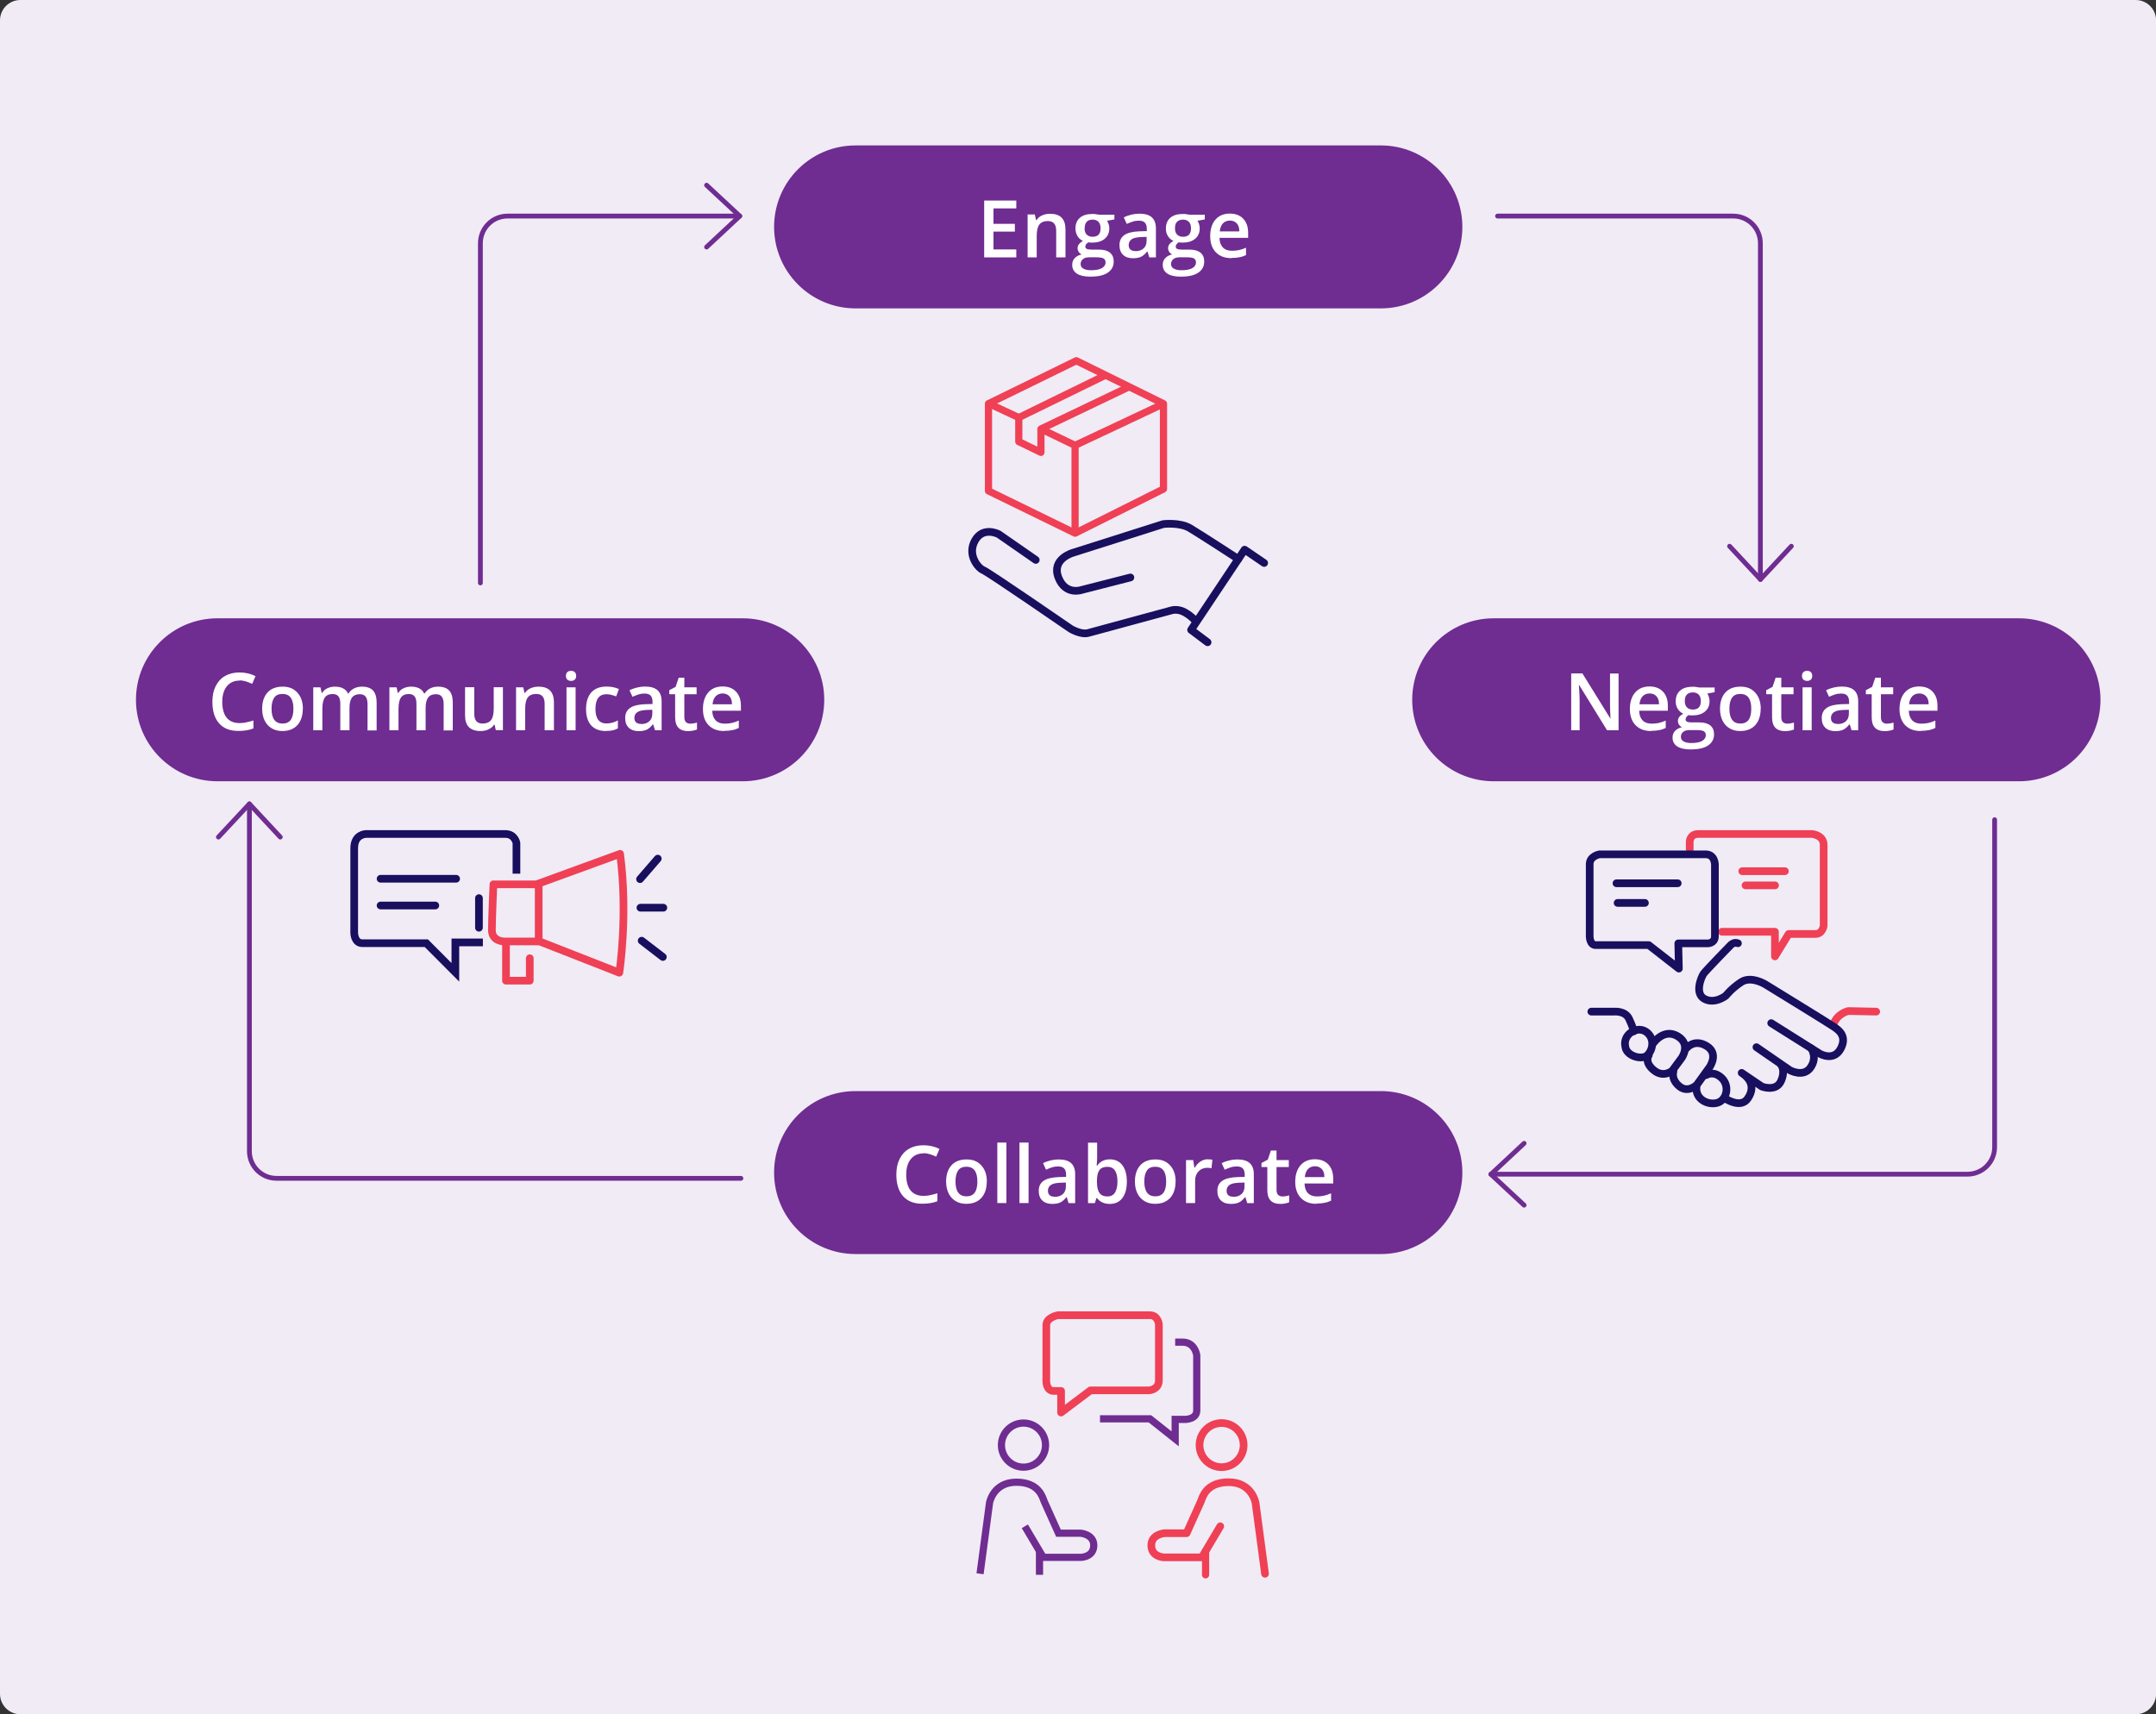 <?xml version="1.0" encoding="UTF-8"?>
<svg id="Layer_1" data-name="Layer 1" xmlns="http://www.w3.org/2000/svg" viewBox="0 0 224.85 178.82">
  <rect x="0" y="0" width="224.85" height="178.82" fill="#333333" stroke="none"/>
  <defs>
    <style>
      .cls-1, .cls-2, .cls-3, .cls-4, .cls-5, .cls-6, .cls-7 {
        fill: none;
      }

      .cls-1, .cls-2, .cls-4, .cls-6 {
        stroke-linecap: round;
        stroke-linejoin: round;
      }

      .cls-1, .cls-2, .cls-7 {
        stroke-width: .8px;
      }

      .cls-1, .cls-7 {
        stroke: #180f5e;
      }

      .cls-8 {
        fill: #fff;
      }

      .cls-2, .cls-6 {
        stroke: #ef4056;
      }

      .cls-3, .cls-4 {
        stroke-width: .5px;
      }

      .cls-3, .cls-4, .cls-5 {
        stroke: #6f2c91;
      }

      .cls-9 {
        fill: #f0ebf5;
      }

      .cls-5, .cls-6 {
        stroke-width: .75px;
      }

      .cls-10 {
        fill: #6f2c91;
      }
    </style>
  </defs>
  <path class="cls-9" d="m2.13,0h220.6c1.17,0,2.13.95,2.13,2.13v174.57c0,1.17-.95,2.13-2.13,2.13H2.13c-1.17,0-2.13-.95-2.13-2.13V2.13C0,.95.95,0,2.13,0Z"/>
  <path class="cls-10" d="m22.68,64.75c-4.56,0-8.25,3.7-8.25,8.25s3.7,8.25,8.25,8.25h54.78c4.56,0,8.25-3.7,8.25-8.25s-3.7-8.25-8.25-8.25H22.68Z"/>
  <g>
    <path class="cls-8" d="m24.97,71c-.56,0-.99.2-1.31.59-.32.39-.48.94-.48,1.63s.15,1.28.46,1.65c.31.37.75.56,1.33.56.25,0,.49-.02.73-.08.24-.05.48-.11.73-.19v.83c-.46.18-.99.26-1.58.26-.87,0-1.53-.26-2-.79s-.7-1.28-.7-2.26c0-.62.11-1.16.34-1.62s.55-.82.98-1.06c.43-.25.93-.37,1.5-.37.61,0,1.16.13,1.68.38l-.35.81c-.2-.09-.41-.18-.63-.25-.22-.07-.46-.11-.7-.11Z"/>
    <path class="cls-8" d="m31.58,73.93c0,.73-.19,1.3-.56,1.71-.38.41-.9.62-1.57.62-.42,0-.79-.09-1.11-.28-.32-.19-.57-.46-.74-.81s-.26-.76-.26-1.23c0-.73.19-1.29.56-1.7.37-.41.9-.61,1.58-.61s1.16.21,1.54.63c.38.42.57.98.57,1.69Zm-3.26,0c0,1.03.38,1.55,1.15,1.55s1.13-.52,1.13-1.55-.38-1.54-1.14-1.54c-.4,0-.69.13-.87.4-.18.27-.27.64-.27,1.14Z"/>
    <path class="cls-8" d="m36.45,76.18h-.96v-2.76c0-.34-.06-.6-.19-.77-.13-.17-.33-.25-.61-.25-.37,0-.64.12-.81.36-.17.24-.26.64-.26,1.19v2.23h-.95v-4.48h.75l.13.59h.05c.12-.21.3-.38.54-.49s.5-.17.78-.17c.69,0,1.15.24,1.37.71h.06c.13-.22.32-.39.56-.52.24-.12.52-.19.83-.19.53,0,.92.14,1.17.41.24.27.37.68.37,1.24v2.92h-.95v-2.76c0-.34-.07-.6-.2-.77-.13-.17-.33-.25-.61-.25-.37,0-.64.12-.81.35-.17.23-.26.59-.26,1.06v2.38Z"/>
    <path class="cls-8" d="m44.39,76.18h-.96v-2.76c0-.34-.06-.6-.19-.77-.13-.17-.33-.25-.61-.25-.37,0-.64.12-.81.36-.17.24-.26.64-.26,1.19v2.23h-.95v-4.48h.75l.13.59h.05c.12-.21.3-.38.54-.49s.5-.17.78-.17c.69,0,1.15.24,1.37.71h.06c.13-.22.32-.39.56-.52.24-.12.52-.19.83-.19.53,0,.92.14,1.17.41.24.27.37.68.37,1.24v2.92h-.95v-2.76c0-.34-.07-.6-.2-.77-.13-.17-.33-.25-.61-.25-.37,0-.64.12-.81.35-.17.23-.26.59-.26,1.06v2.38Z"/>
    <path class="cls-8" d="m51.71,76.18l-.13-.59h-.05c-.13.21-.32.37-.57.49-.24.12-.52.18-.84.18-.54,0-.95-.14-1.22-.41s-.4-.68-.4-1.23v-2.93h.96v2.76c0,.34.07.6.21.77s.36.26.66.26c.4,0,.69-.12.88-.36.19-.24.28-.64.28-1.2v-2.23h.96v4.48h-.75Z"/>
    <path class="cls-8" d="m57.76,76.18h-.96v-2.76c0-.35-.07-.6-.21-.77-.14-.17-.36-.26-.66-.26-.4,0-.7.12-.88.36-.19.24-.28.64-.28,1.2v2.23h-.95v-4.48h.75l.13.59h.05c.14-.21.33-.38.58-.49s.52-.17.83-.17c1.08,0,1.61.55,1.61,1.64v2.92Z"/>
    <path class="cls-8" d="m59.02,70.51c0-.17.05-.3.14-.39.09-.09.23-.14.4-.14s.3.05.39.14.14.22.14.39-.05.29-.14.38-.22.14-.39.14-.31-.05-.4-.14c-.09-.09-.14-.22-.14-.38Zm1.01,5.67h-.95v-4.48h.95v4.48Z"/>
    <path class="cls-8" d="m63.2,76.26c-.68,0-1.19-.2-1.55-.59-.35-.4-.53-.96-.53-1.7s.18-1.33.55-1.74c.37-.41.9-.61,1.6-.61.47,0,.9.09,1.28.26l-.29.77c-.4-.16-.73-.23-1-.23-.78,0-1.16.51-1.16,1.54,0,.5.1.88.29,1.13.19.25.48.38.85.38.42,0,.83-.11,1.2-.32v.83c-.17.1-.35.17-.55.21-.19.04-.43.06-.7.06Z"/>
    <path class="cls-8" d="m68.31,76.18l-.19-.62h-.03c-.22.27-.43.46-.65.56s-.5.15-.84.15c-.44,0-.78-.12-1.03-.36-.25-.24-.37-.57-.37-1.01,0-.46.17-.81.51-1.05.34-.24.87-.36,1.57-.39l.77-.02v-.24c0-.29-.07-.5-.2-.64-.13-.14-.34-.21-.62-.21-.23,0-.45.03-.66.1-.21.07-.41.15-.61.24l-.31-.68c.24-.13.51-.22.8-.29.29-.07.56-.1.82-.1.57,0,1,.12,1.29.37s.44.64.44,1.17v3.02h-.68Zm-1.42-.65c.35,0,.62-.1.83-.29.21-.19.31-.46.31-.81v-.39l-.58.02c-.45.02-.77.09-.98.23s-.31.34-.31.61c0,.2.06.35.18.46.12.11.3.16.54.16Z"/>
    <path class="cls-8" d="m71.99,75.49c.23,0,.46-.04.7-.11v.72c-.11.05-.24.08-.41.12-.17.03-.34.05-.52.05-.9,0-1.35-.48-1.35-1.43v-2.42h-.61v-.42l.66-.35.32-.95h.59v1h1.28v.72h-1.28v2.4c0,.23.06.4.17.51.11.11.27.16.45.16Z"/>
    <path class="cls-8" d="m75.54,76.26c-.7,0-1.24-.2-1.64-.61s-.59-.97-.59-1.68.18-1.31.55-1.73c.36-.42.87-.63,1.5-.63.59,0,1.06.18,1.4.54s.51.85.51,1.48v.51h-2.99c.01.44.13.77.35,1,.22.23.53.35.94.35.26,0,.51-.02.74-.07.23-.05.47-.13.74-.25v.77c-.23.11-.47.19-.71.23-.24.05-.51.07-.81.07Zm-.17-3.92c-.3,0-.54.1-.73.29-.18.19-.29.47-.33.84h2.03c0-.37-.09-.65-.27-.84s-.41-.29-.71-.29Z"/>
  </g>
  <path class="cls-3" d="m22.68,64.75c-4.56,0-8.25,3.7-8.25,8.25s3.7,8.25,8.25,8.25h54.78c4.56,0,8.25-3.7,8.25-8.25s-3.7-8.25-8.25-8.25H22.68Z"/>
  <path class="cls-10" d="m155.78,64.75c-4.56,0-8.25,3.7-8.25,8.25s3.7,8.25,8.25,8.25h54.78c4.56,0,8.25-3.7,8.25-8.25s-3.7-8.25-8.25-8.25h-54.78Z"/>
  <g>
    <path class="cls-8" d="m168.79,76.18h-1.19l-2.91-4.72h-.03l.02.26c.04.5.06.96.06,1.38v3.08h-.88v-5.93h1.17l2.91,4.7h.02c0-.06-.02-.29-.03-.68-.02-.39-.02-.7-.02-.91v-3.1h.89v5.93Z"/>
    <path class="cls-8" d="m172.21,76.26c-.7,0-1.24-.2-1.64-.61-.39-.41-.59-.97-.59-1.68s.18-1.31.55-1.73c.36-.42.87-.63,1.5-.63.59,0,1.06.18,1.4.54s.51.85.51,1.48v.51h-2.99c.01.44.13.77.35,1,.22.23.53.35.94.35.26,0,.51-.02.74-.07.23-.05.47-.13.74-.25v.77c-.23.11-.47.19-.71.23-.24.05-.51.07-.81.07Zm-.17-3.92c-.3,0-.54.1-.73.29-.18.19-.29.47-.33.84h2.04c0-.37-.09-.65-.27-.84s-.41-.29-.71-.29Z"/>
    <path class="cls-8" d="m178.82,71.69v.52l-.77.14c.07.09.13.21.17.35s.07.28.07.44c0,.46-.16.83-.48,1.09-.32.27-.76.4-1.32.4-.14,0-.27-.01-.39-.03-.21.13-.31.28-.31.45,0,.1.05.18.14.23.1.05.27.08.53.08h.78c.49,0,.87.11,1.13.32.26.21.39.52.39.91,0,.51-.21.9-.63,1.18s-1.02.41-1.82.41c-.61,0-1.08-.11-1.4-.32-.32-.22-.48-.52-.48-.92,0-.28.09-.51.26-.69.17-.19.42-.32.73-.39-.13-.05-.23-.14-.31-.26-.08-.12-.12-.25-.12-.38,0-.17.05-.31.14-.43s.24-.23.42-.34c-.23-.1-.42-.26-.57-.49s-.22-.49-.22-.79c0-.49.15-.86.46-1.13s.74-.4,1.31-.4c.13,0,.26,0,.4.03.14.02.24.04.31.05h1.55Zm-3.52,5.18c0,.21.09.36.28.47.19.11.45.17.78.17.52,0,.91-.07,1.16-.22.25-.15.38-.35.38-.59,0-.19-.07-.33-.21-.42-.14-.08-.4-.12-.78-.12h-.72c-.27,0-.49.06-.65.19-.16.13-.24.3-.24.52Zm.41-3.73c0,.28.07.5.22.65s.35.23.62.23c.55,0,.83-.29.83-.88,0-.29-.07-.52-.21-.67s-.34-.24-.62-.24-.48.08-.63.23-.21.38-.21.69Z"/>
    <path class="cls-8" d="m183.62,73.93c0,.73-.19,1.3-.56,1.71-.38.41-.9.62-1.57.62-.42,0-.79-.09-1.11-.28-.32-.19-.57-.46-.74-.81s-.26-.76-.26-1.23c0-.73.19-1.29.56-1.7.37-.41.9-.61,1.58-.61s1.16.21,1.54.63c.38.42.57.98.57,1.69Zm-3.26,0c0,1.03.38,1.55,1.15,1.55s1.13-.52,1.13-1.55-.38-1.54-1.14-1.54c-.4,0-.69.13-.87.4-.18.27-.27.64-.27,1.14Z"/>
    <path class="cls-8" d="m186.39,75.49c.23,0,.46-.04.7-.11v.72c-.11.05-.24.08-.41.12-.17.03-.34.05-.52.05-.9,0-1.35-.48-1.35-1.43v-2.42h-.61v-.42l.66-.35.32-.95h.59v1h1.28v.72h-1.28v2.4c0,.23.06.4.17.51.12.11.27.16.45.16Z"/>
    <path class="cls-8" d="m187.93,70.51c0-.17.05-.3.14-.39.09-.09.23-.14.4-.14s.3.05.39.14c.09.09.14.22.14.39s-.05.29-.14.38c-.09.09-.22.14-.39.14s-.31-.05-.4-.14c-.09-.09-.14-.22-.14-.38Zm1.01,5.67h-.95v-4.48h.95v4.48Z"/>
    <path class="cls-8" d="m193.1,76.18l-.19-.62h-.03c-.22.27-.43.46-.65.56-.22.1-.5.15-.84.15-.44,0-.78-.12-1.03-.36s-.37-.57-.37-1.01c0-.46.17-.81.51-1.05.34-.24.87-.36,1.57-.39l.77-.02v-.24c0-.29-.07-.5-.2-.64-.13-.14-.34-.21-.62-.21-.23,0-.45.03-.66.1-.21.07-.41.15-.61.24l-.31-.68c.24-.13.51-.22.8-.29.29-.07.56-.1.82-.1.57,0,1,.12,1.29.37s.44.64.44,1.17v3.02h-.68Zm-1.42-.65c.35,0,.62-.1.83-.29.21-.19.31-.46.31-.81v-.39l-.58.02c-.45.02-.78.09-.98.23s-.31.34-.31.61c0,.2.06.35.18.46.12.11.3.16.53.16Z"/>
    <path class="cls-8" d="m196.78,75.49c.23,0,.46-.04.7-.11v.72c-.11.05-.24.08-.41.12-.17.03-.34.05-.52.05-.9,0-1.35-.48-1.35-1.43v-2.42h-.61v-.42l.66-.35.32-.95h.59v1h1.28v.72h-1.28v2.4c0,.23.06.4.17.51.12.11.27.16.45.16Z"/>
    <path class="cls-8" d="m200.33,76.26c-.7,0-1.24-.2-1.64-.61-.39-.41-.59-.97-.59-1.68s.18-1.31.55-1.73c.36-.42.87-.63,1.5-.63.59,0,1.06.18,1.4.54s.51.85.51,1.48v.51h-2.99c.01.44.13.77.35,1,.22.23.53.35.94.35.26,0,.51-.02.74-.07.23-.05.47-.13.74-.25v.77c-.23.11-.47.19-.71.23-.24.05-.51.07-.81.07Zm-.17-3.92c-.3,0-.54.1-.73.29-.18.19-.29.47-.33.84h2.04c0-.37-.09-.65-.27-.84s-.41-.29-.71-.29Z"/>
  </g>
  <path class="cls-3" d="m155.78,64.75c-4.56,0-8.25,3.7-8.25,8.25s3.7,8.25,8.25,8.25h54.78c4.56,0,8.25-3.7,8.25-8.25s-3.7-8.25-8.25-8.25h-54.78Z"/>
  <path class="cls-10" d="m89.23,15.42c-4.56,0-8.25,3.7-8.25,8.25s3.7,8.25,8.25,8.25h54.78c4.56,0,8.25-3.7,8.25-8.25s-3.7-8.25-8.25-8.25h-54.78Z"/>
  <g>
    <path class="cls-8" d="m105.99,26.85h-3.35v-5.93h3.35v.82h-2.38v1.61h2.23v.81h-2.23v1.86h2.38v.82Z"/>
    <path class="cls-8" d="m111.11,26.85h-.96v-2.76c0-.35-.07-.6-.21-.77-.14-.17-.36-.26-.66-.26-.4,0-.7.12-.88.36-.19.24-.28.64-.28,1.2v2.23h-.95v-4.48h.75l.13.59h.05c.14-.21.33-.38.58-.49s.52-.17.83-.17c1.08,0,1.61.55,1.61,1.64v2.92Z"/>
    <path class="cls-8" d="m116.22,22.37v.52l-.77.14c.07.09.13.21.17.35.05.14.07.28.07.44,0,.46-.16.83-.48,1.09-.32.27-.76.4-1.32.4-.14,0-.27-.01-.39-.03-.21.13-.31.28-.31.45,0,.1.05.18.14.23.1.05.27.08.53.08h.78c.49,0,.87.11,1.12.32.26.21.39.52.39.91,0,.51-.21.9-.63,1.18-.42.28-1.02.41-1.82.41-.61,0-1.08-.11-1.4-.32-.32-.22-.48-.52-.48-.92,0-.28.09-.51.26-.69.17-.19.42-.32.73-.39-.13-.05-.23-.14-.31-.26-.08-.12-.12-.25-.12-.38,0-.17.05-.31.14-.43.1-.12.24-.23.42-.34-.23-.1-.42-.26-.56-.49-.14-.23-.22-.49-.22-.79,0-.49.15-.86.46-1.13.31-.27.74-.4,1.31-.4.13,0,.26,0,.4.03s.24.04.31.05h1.55Zm-3.52,5.18c0,.21.09.36.28.47.19.11.45.17.78.17.52,0,.9-.07,1.16-.22.25-.15.38-.35.38-.59,0-.19-.07-.33-.21-.42-.14-.08-.4-.12-.78-.12h-.72c-.27,0-.49.06-.65.19-.16.13-.24.3-.24.52Zm.41-3.73c0,.28.07.5.22.65s.35.23.62.23c.55,0,.83-.29.83-.88,0-.29-.07-.52-.21-.67s-.34-.24-.62-.24-.48.08-.62.23c-.14.16-.21.38-.21.69Z"/>
    <path class="cls-8" d="m119.86,26.85l-.19-.62h-.03c-.22.27-.43.46-.65.56-.22.1-.5.15-.84.15-.44,0-.78-.12-1.03-.36s-.37-.57-.37-1.01c0-.46.17-.81.51-1.05.34-.24.87-.36,1.57-.39l.77-.02v-.24c0-.29-.07-.5-.2-.64-.13-.14-.34-.21-.62-.21-.23,0-.45.03-.66.1-.21.07-.41.15-.61.24l-.31-.68c.24-.13.51-.22.8-.29.29-.07.56-.1.82-.1.57,0,1,.12,1.29.37s.44.64.44,1.17v3.02h-.68Zm-1.42-.65c.35,0,.62-.1.83-.29.21-.19.31-.46.31-.81v-.39l-.58.02c-.45.02-.78.09-.98.23s-.31.34-.31.61c0,.2.06.35.18.46.12.11.3.16.53.16Z"/>
    <path class="cls-8" d="m125.65,22.37v.52l-.77.14c.07.09.13.21.17.35s.07.28.07.44c0,.46-.16.83-.48,1.09-.32.27-.76.4-1.32.4-.14,0-.27-.01-.39-.03-.21.13-.31.28-.31.45,0,.1.05.18.14.23.1.05.27.08.53.08h.78c.49,0,.87.11,1.13.32.26.21.39.52.39.91,0,.51-.21.9-.63,1.18s-1.02.41-1.82.41c-.61,0-1.08-.11-1.4-.32-.32-.22-.48-.52-.48-.92,0-.28.09-.51.26-.69.17-.19.42-.32.73-.39-.13-.05-.23-.14-.31-.26-.08-.12-.12-.25-.12-.38,0-.17.05-.31.14-.43s.24-.23.42-.34c-.23-.1-.42-.26-.57-.49s-.22-.49-.22-.79c0-.49.15-.86.46-1.13s.74-.4,1.31-.4c.13,0,.26,0,.4.03.14.02.24.04.31.05h1.55Zm-3.52,5.18c0,.21.09.36.28.47.19.11.45.17.78.17.52,0,.91-.07,1.16-.22.25-.15.38-.35.38-.59,0-.19-.07-.33-.21-.42-.14-.08-.4-.12-.78-.12h-.72c-.27,0-.49.06-.65.19-.16.13-.24.3-.24.52Zm.41-3.73c0,.28.07.5.22.65s.35.23.62.23c.55,0,.83-.29.83-.88,0-.29-.07-.52-.21-.67s-.34-.24-.62-.24-.48.08-.63.23-.21.38-.21.69Z"/>
    <path class="cls-8" d="m128.44,26.93c-.7,0-1.24-.2-1.64-.61-.39-.41-.59-.97-.59-1.68s.18-1.31.55-1.73c.36-.42.87-.63,1.5-.63.59,0,1.06.18,1.4.54s.51.85.51,1.48v.51h-2.99c.01.44.13.77.35,1,.22.23.53.35.94.35.26,0,.51-.02.74-.07.23-.05.47-.13.74-.25v.77c-.23.11-.47.19-.71.23-.24.05-.51.07-.81.07Zm-.17-3.92c-.3,0-.54.1-.73.29-.18.19-.29.47-.33.84h2.04c0-.37-.09-.65-.27-.84s-.41-.29-.71-.29Z"/>
  </g>
  <path class="cls-3" d="m89.23,15.42c-4.56,0-8.25,3.7-8.25,8.25s3.7,8.25,8.25,8.25h54.78c4.56,0,8.25-3.7,8.25-8.25s-3.7-8.25-8.25-8.25h-54.78Z"/>
  <path class="cls-10" d="m89.23,114.07c-4.56,0-8.25,3.7-8.25,8.25s3.7,8.25,8.25,8.25h54.78c4.56,0,8.25-3.7,8.25-8.25s-3.7-8.25-8.25-8.25h-54.78Z"/>
  <g>
    <path class="cls-8" d="m96.3,120.32c-.56,0-.99.2-1.31.59s-.48.94-.48,1.63.15,1.28.46,1.65c.31.37.75.56,1.33.56.25,0,.49-.02.73-.08.24-.05.48-.11.73-.19v.83c-.46.18-.99.26-1.58.26-.87,0-1.53-.26-2-.79s-.7-1.28-.7-2.26c0-.62.11-1.16.34-1.62s.55-.82.98-1.06c.43-.25.93-.37,1.5-.37.61,0,1.16.13,1.68.38l-.35.81c-.2-.09-.41-.18-.63-.25-.22-.07-.46-.11-.7-.11Z"/>
    <path class="cls-8" d="m102.91,123.25c0,.73-.19,1.3-.56,1.71s-.9.62-1.57.62c-.42,0-.79-.09-1.11-.28-.32-.19-.57-.46-.74-.81-.17-.35-.26-.76-.26-1.23,0-.73.19-1.29.56-1.7.37-.41.9-.61,1.58-.61s1.16.21,1.54.63c.38.42.57.98.57,1.69Zm-3.26,0c0,1.03.38,1.55,1.15,1.55s1.13-.52,1.13-1.55-.38-1.54-1.14-1.54c-.4,0-.69.13-.87.4-.18.27-.27.64-.27,1.14Z"/>
    <path class="cls-8" d="m104.96,125.5h-.95v-6.31h.95v6.31Z"/>
    <path class="cls-8" d="m107.27,125.5h-.95v-6.31h.95v6.31Z"/>
    <path class="cls-8" d="m111.44,125.5l-.19-.62h-.03c-.22.27-.43.46-.65.56s-.5.15-.84.15c-.44,0-.78-.12-1.03-.36-.25-.24-.37-.57-.37-1.01,0-.46.17-.81.51-1.04.34-.24.87-.36,1.57-.39l.77-.02v-.24c0-.29-.07-.5-.2-.64-.13-.14-.34-.21-.62-.21-.23,0-.45.03-.66.1-.21.07-.41.15-.61.24l-.31-.68c.24-.13.51-.22.8-.29.29-.07.56-.1.82-.1.57,0,1,.12,1.29.37.29.25.44.64.44,1.17v3.02h-.68Zm-1.42-.65c.35,0,.62-.1.83-.29.21-.19.31-.46.31-.81v-.39l-.58.02c-.45.02-.77.09-.98.23s-.31.34-.31.61c0,.2.06.35.18.46.12.11.3.16.54.16Z"/>
    <path class="cls-8" d="m115.74,120.94c.56,0,1,.2,1.31.61.31.41.47.97.47,1.71s-.16,1.31-.47,1.72-.75.61-1.32.61-1.01-.2-1.32-.61h-.06l-.17.53h-.71v-6.31h.95v1.5c0,.11,0,.28-.02.49s-.02.36-.02.42h.04c.3-.45.75-.67,1.34-.67Zm-.25.78c-.38,0-.66.11-.83.34s-.26.6-.26,1.13v.07c0,.54.09.94.26,1.18.17.25.46.37.85.37.34,0,.59-.13.77-.4.17-.27.26-.65.26-1.16,0-1.02-.35-1.53-1.05-1.53Z"/>
    <path class="cls-8" d="m122.6,123.25c0,.73-.19,1.3-.56,1.71-.38.41-.9.62-1.57.62-.42,0-.79-.09-1.11-.28-.32-.19-.57-.46-.74-.81-.17-.35-.26-.76-.26-1.23,0-.73.19-1.29.56-1.7.37-.41.9-.61,1.58-.61s1.16.21,1.54.63c.38.42.57.98.57,1.69Zm-3.26,0c0,1.03.38,1.55,1.15,1.55s1.13-.52,1.13-1.55-.38-1.54-1.14-1.54c-.4,0-.69.13-.87.4-.18.27-.27.64-.27,1.14Z"/>
    <path class="cls-8" d="m125.97,120.94c.19,0,.35.01.47.04l-.09.89c-.13-.03-.28-.05-.42-.05-.38,0-.69.12-.93.37-.24.25-.36.57-.36.97v2.34h-.95v-4.48h.75l.12.79h.05c.15-.27.34-.48.58-.64.24-.16.5-.24.77-.24Z"/>
    <path class="cls-8" d="m130.07,125.5l-.19-.62h-.03c-.22.27-.43.46-.65.56-.22.1-.5.15-.84.15-.44,0-.78-.12-1.03-.36-.25-.24-.37-.57-.37-1.01,0-.46.17-.81.51-1.04.34-.24.87-.36,1.57-.39l.77-.02v-.24c0-.29-.07-.5-.2-.64-.13-.14-.34-.21-.62-.21-.23,0-.45.03-.66.1-.21.07-.41.15-.61.24l-.31-.68c.24-.13.51-.22.8-.29.29-.07.56-.1.82-.1.57,0,1,.12,1.29.37.29.25.44.64.44,1.17v3.02h-.68Zm-1.42-.65c.35,0,.62-.1.83-.29.21-.19.31-.46.31-.81v-.39l-.58.02c-.45.02-.78.09-.98.23s-.31.34-.31.61c0,.2.06.35.18.46.12.11.3.16.53.16Z"/>
    <path class="cls-8" d="m133.75,124.81c.23,0,.46-.04.7-.11v.72c-.11.05-.24.08-.41.12s-.34.05-.52.05c-.9,0-1.35-.48-1.35-1.43v-2.42h-.61v-.42l.66-.35.32-.95h.59v1h1.28v.72h-1.28v2.4c0,.23.06.4.17.51.12.11.27.16.45.16Z"/>
    <path class="cls-8" d="m137.31,125.58c-.7,0-1.24-.2-1.64-.61-.39-.41-.59-.97-.59-1.68s.18-1.31.55-1.73c.36-.42.87-.63,1.5-.63.59,0,1.06.18,1.4.54s.51.85.51,1.48v.51h-2.99c.01.43.13.77.35,1,.22.23.53.35.94.35.26,0,.51-.03.74-.08.23-.05.47-.13.74-.25v.77c-.23.11-.47.19-.71.23-.24.05-.51.07-.81.07Zm-.17-3.92c-.3,0-.54.1-.73.29-.18.19-.29.47-.33.84h2.04c0-.37-.09-.65-.27-.84s-.41-.29-.71-.29Z"/>
  </g>
  <path class="cls-3" d="m89.23,114.07c-4.56,0-8.25,3.7-8.25,8.25s3.7,8.25,8.25,8.25h54.78c4.56,0,8.25-3.7,8.25-8.25s-3.7-8.25-8.25-8.25h-54.78Z"/>
  <polygon class="cls-6" points="103.09 42.11 103.09 51.21 112.12 55.62 121.34 51.01 121.34 42.11 112.25 37.63 103.09 42.11"/>
  <polyline class="cls-6" points="103.15 42.11 106.25 43.56 106.25 46.07 108.56 47.19 108.56 44.75 117.65 40.4"/>
  <polyline class="cls-6" points="121.21 42.18 112.12 46.46 112.12 55.36"/>
  <line class="cls-6" x1="106.25" y1="43.56" x2="115.15" y2="39.21"/>
  <line class="cls-6" x1="112.12" y1="46.46" x2="108.69" y2="44.81"/>
  <path class="cls-1" d="m117.89,60.24l-5.04,1.29s-1.72.64-2.47-1.29c-.75-1.93,1.5-2.57,1.5-2.57l9.44-3s1.72-.21,2.79.43c1.07.64,5.04,3.22,5.04,3.22"/>
  <polyline class="cls-1" points="131.84 58.73 129.8 57.34 124.22 65.71 125.94 67"/>
  <path class="cls-1" d="m108.02,58.41l-3.86-2.68s-1.61-.86-2.47.64c-.86,1.5.32,2.9.86,3.11.54.21,9.12,6.12,9.12,6.12,0,0,1.07.64,1.82.43s8.69-2.36,8.69-2.36c0,0,.64-.21,1.39.21.75.43,1.07.86,1.07.86"/>
  <path class="cls-2" d="m176.22,88.6v-.8s0-.8.91-.8h11.86s1.2.11,1.2,1.14v8.44s-.11.85-.86.85h-2.79l-1.43,2.34v-2.57h-5.53"/>
  <path class="cls-1" d="m165.96,105.53h2.39s1.14-.11,1.54.74c.4.85.51,1.31.51,1.31"/>
  <path class="cls-1" d="m169.5,109.13s-.17-.57.28-1.14c.46-.57,1.43-.86,2.11-.17.68.68.46,1.77-.11,2.28-.57.51-2.22.06-2.28-.97Z"/>
  <path class="cls-1" d="m172.46,108.78s1.08-1.54,2.51-.68c1.43.86.4,2.28.4,2.28l-.97,1.31s-.91.8-1.94-.06c-1.03-.86-.51-1.54-.51-1.54"/>
  <path class="cls-1" d="m175.88,109.35s.8-1.03,2.11-.23c1.31.8.29,2.22.29,2.22l-1.31,1.82s-.91.91-1.82.17c-.91-.74-.63-1.54-.63-1.54"/>
  <path class="cls-1" d="m177.94,112.15s.74-.51,1.6.29c.86.8.57,2.22-.34,2.57-.91.34-2.39-.23-2.28-1.6"/>
  <path class="cls-1" d="m179.93,114.6s1.6,1.08,2.34,0c.74-1.08.4-2-.63-2.68l2.11,1.43s1.48.57,1.99-.57c.51-1.14,0-1.71,0-1.71"/>
  <path class="cls-1" d="m183.18,109.24l3.48,2.4s1.42.8,2.17-.29c.74-1.08.06-1.99.06-1.99"/>
  <path class="cls-2" d="m195.67,105.53l-2.91-.06s-1.14.23-1.54,1.37"/>
  <line class="cls-1" x1="168.58" y1="92.14" x2="174.97" y2="92.14"/>
  <line class="cls-1" x1="168.7" y1="94.19" x2="171.55" y2="94.19"/>
  <line class="cls-2" x1="181.7" y1="90.88" x2="186.15" y2="90.88"/>
  <line class="cls-2" x1="182.04" y1="92.36" x2="185.12" y2="92.36"/>
  <path class="cls-1" d="m184.72,106.73l5.07,3.19s1.43.85,2.17-.51c.74-1.37-.29-2-.68-2.28-.4-.29-7.18-4.45-7.18-4.45,0,0-1.48-.91-2.51-.23-1.03.68-1.6,1.42-1.6,1.42,0,0-1.14.91-2.22.34-1.08-.57-.34-2.28-.11-2.62.23-.34,2.85-3.02,2.85-3.02,0,0,.34-.34.74-.17"/>
  <path class="cls-1" d="m175.03,98.41h3.08s.74,0,.74-.74v-7.47s0-1.08-.97-1.08h-11.06s-1.03.17-1.03,1.03v7.53s0,.91.63.91h5.53l3.14,2.45-.06-2.62Z"/>
  <path class="cls-5" d="m106.74,153.05c1.27,0,2.3-1.03,2.3-2.3s-1.03-2.3-2.3-2.3-2.3,1.03-2.3,2.3,1.03,2.3,2.3,2.3Z"/>
  <path class="cls-2" d="m127.4,153.05c-1.27,0-2.3-1.03-2.3-2.3s1.03-2.3,2.3-2.3,2.3,1.03,2.3,2.3-1.03,2.3-2.3,2.3Z"/>
  <path class="cls-5" d="m102.21,164.17l.99-7.41s.38-2.14,2.8-2.14,2.74,1.65,2.91,2.03c.17.39,1.48,3.29,1.48,3.29h2.31s1.37.11,1.37,1.26-1.15,1.26-1.37,1.26h-3.9l-1.92-3.24"/>
  <path class="cls-2" d="m131.93,164.17l-.99-7.41s-.38-2.14-2.8-2.14-2.74,1.65-2.91,2.03c-.17.39-1.48,3.29-1.48,3.29h-2.31s-1.37.11-1.37,1.26,1.15,1.26,1.37,1.26h3.9l1.92-3.24"/>
  <line class="cls-5" x1="108.41" y1="164.28" x2="108.41" y2="161.81"/>
  <line class="cls-6" x1="125.73" y1="164.28" x2="125.73" y2="161.81"/>
  <path class="cls-2" d="m113.73,145.04h6.09s1.04-.05,1.04-1.04v-5.87s-.11-.93-.93-.93h-9.6s-1.21.22-1.21,1.04v5.87s0,.99.77.99h.77v2.25l3.07-2.31Z"/>
  <path class="cls-5" d="m114.72,148.01h5.21l2.63,2.09v-2.03h1.04s1.21,0,1.21-.93v-5.76s-.17-1.37-1.48-1.37h-.77"/>
  <path class="cls-7" d="m53.86,91.14v-3.2s-.16-.94-1.16-.94h-14.52s-1.24,0-1.24,1.48v8.82s0,1.09.85,1.09h6.67l3.03,3.04v-3.12h2.87"/>
  <line class="cls-1" x1="39.69" y1="94.46" x2="45.4" y2="94.46"/>
  <line class="cls-1" x1="39.69" y1="91.67" x2="47.57" y2="91.67"/>
  <line class="cls-1" x1="49.95" y1="93.69" x2="49.95" y2="96.78"/>
  <path class="cls-2" d="m51.46,92.25h4.72v5.96h-3.62s-1.26,0-1.26-1.18.16-4.78.16-4.78Z"/>
  <polyline class="cls-2" points="52.77 98.63 52.77 102.3 55.25 102.3 55.25 99.96"/>
  <path class="cls-2" d="m56.43,98.27l8.16,3.2s.93-6,.08-12.4l-8.55,3.12"/>
  <line class="cls-1" x1="66.75" y1="91.71" x2="68.6" y2="89.57"/>
  <line class="cls-1" x1="66.79" y1="94.69" x2="69.18" y2="94.69"/>
  <line class="cls-1" x1="66.92" y1="98.13" x2="69.13" y2="99.83"/>
  <path class="cls-4" d="m156.18,22.54h24.58c1.57,0,2.83,1.27,2.83,2.84v35.07"/>
  <polyline class="cls-4" points="186.82 56.98 183.6 60.44 180.38 56.98"/>
  <path class="cls-4" d="m208.02,85.51v34.15c0,1.57-1.27,2.83-2.84,2.83h-49.7"/>
  <polyline class="cls-4" points="158.95 125.72 155.49 122.5 158.95 119.27"/>
  <path class="cls-4" d="m77.27,122.92H28.84c-1.57,0-2.83-1.27-2.83-2.83v-36.23"/>
  <polyline class="cls-4" points="22.78 87.32 26.01 83.86 29.23 87.32"/>
  <path class="cls-4" d="m77.15,22.54h-24.22c-1.57,0-2.83,1.27-2.83,2.84v35.43"/>
  <polyline class="cls-4" points="73.69 25.77 77.15 22.54 73.69 19.32"/>
</svg>